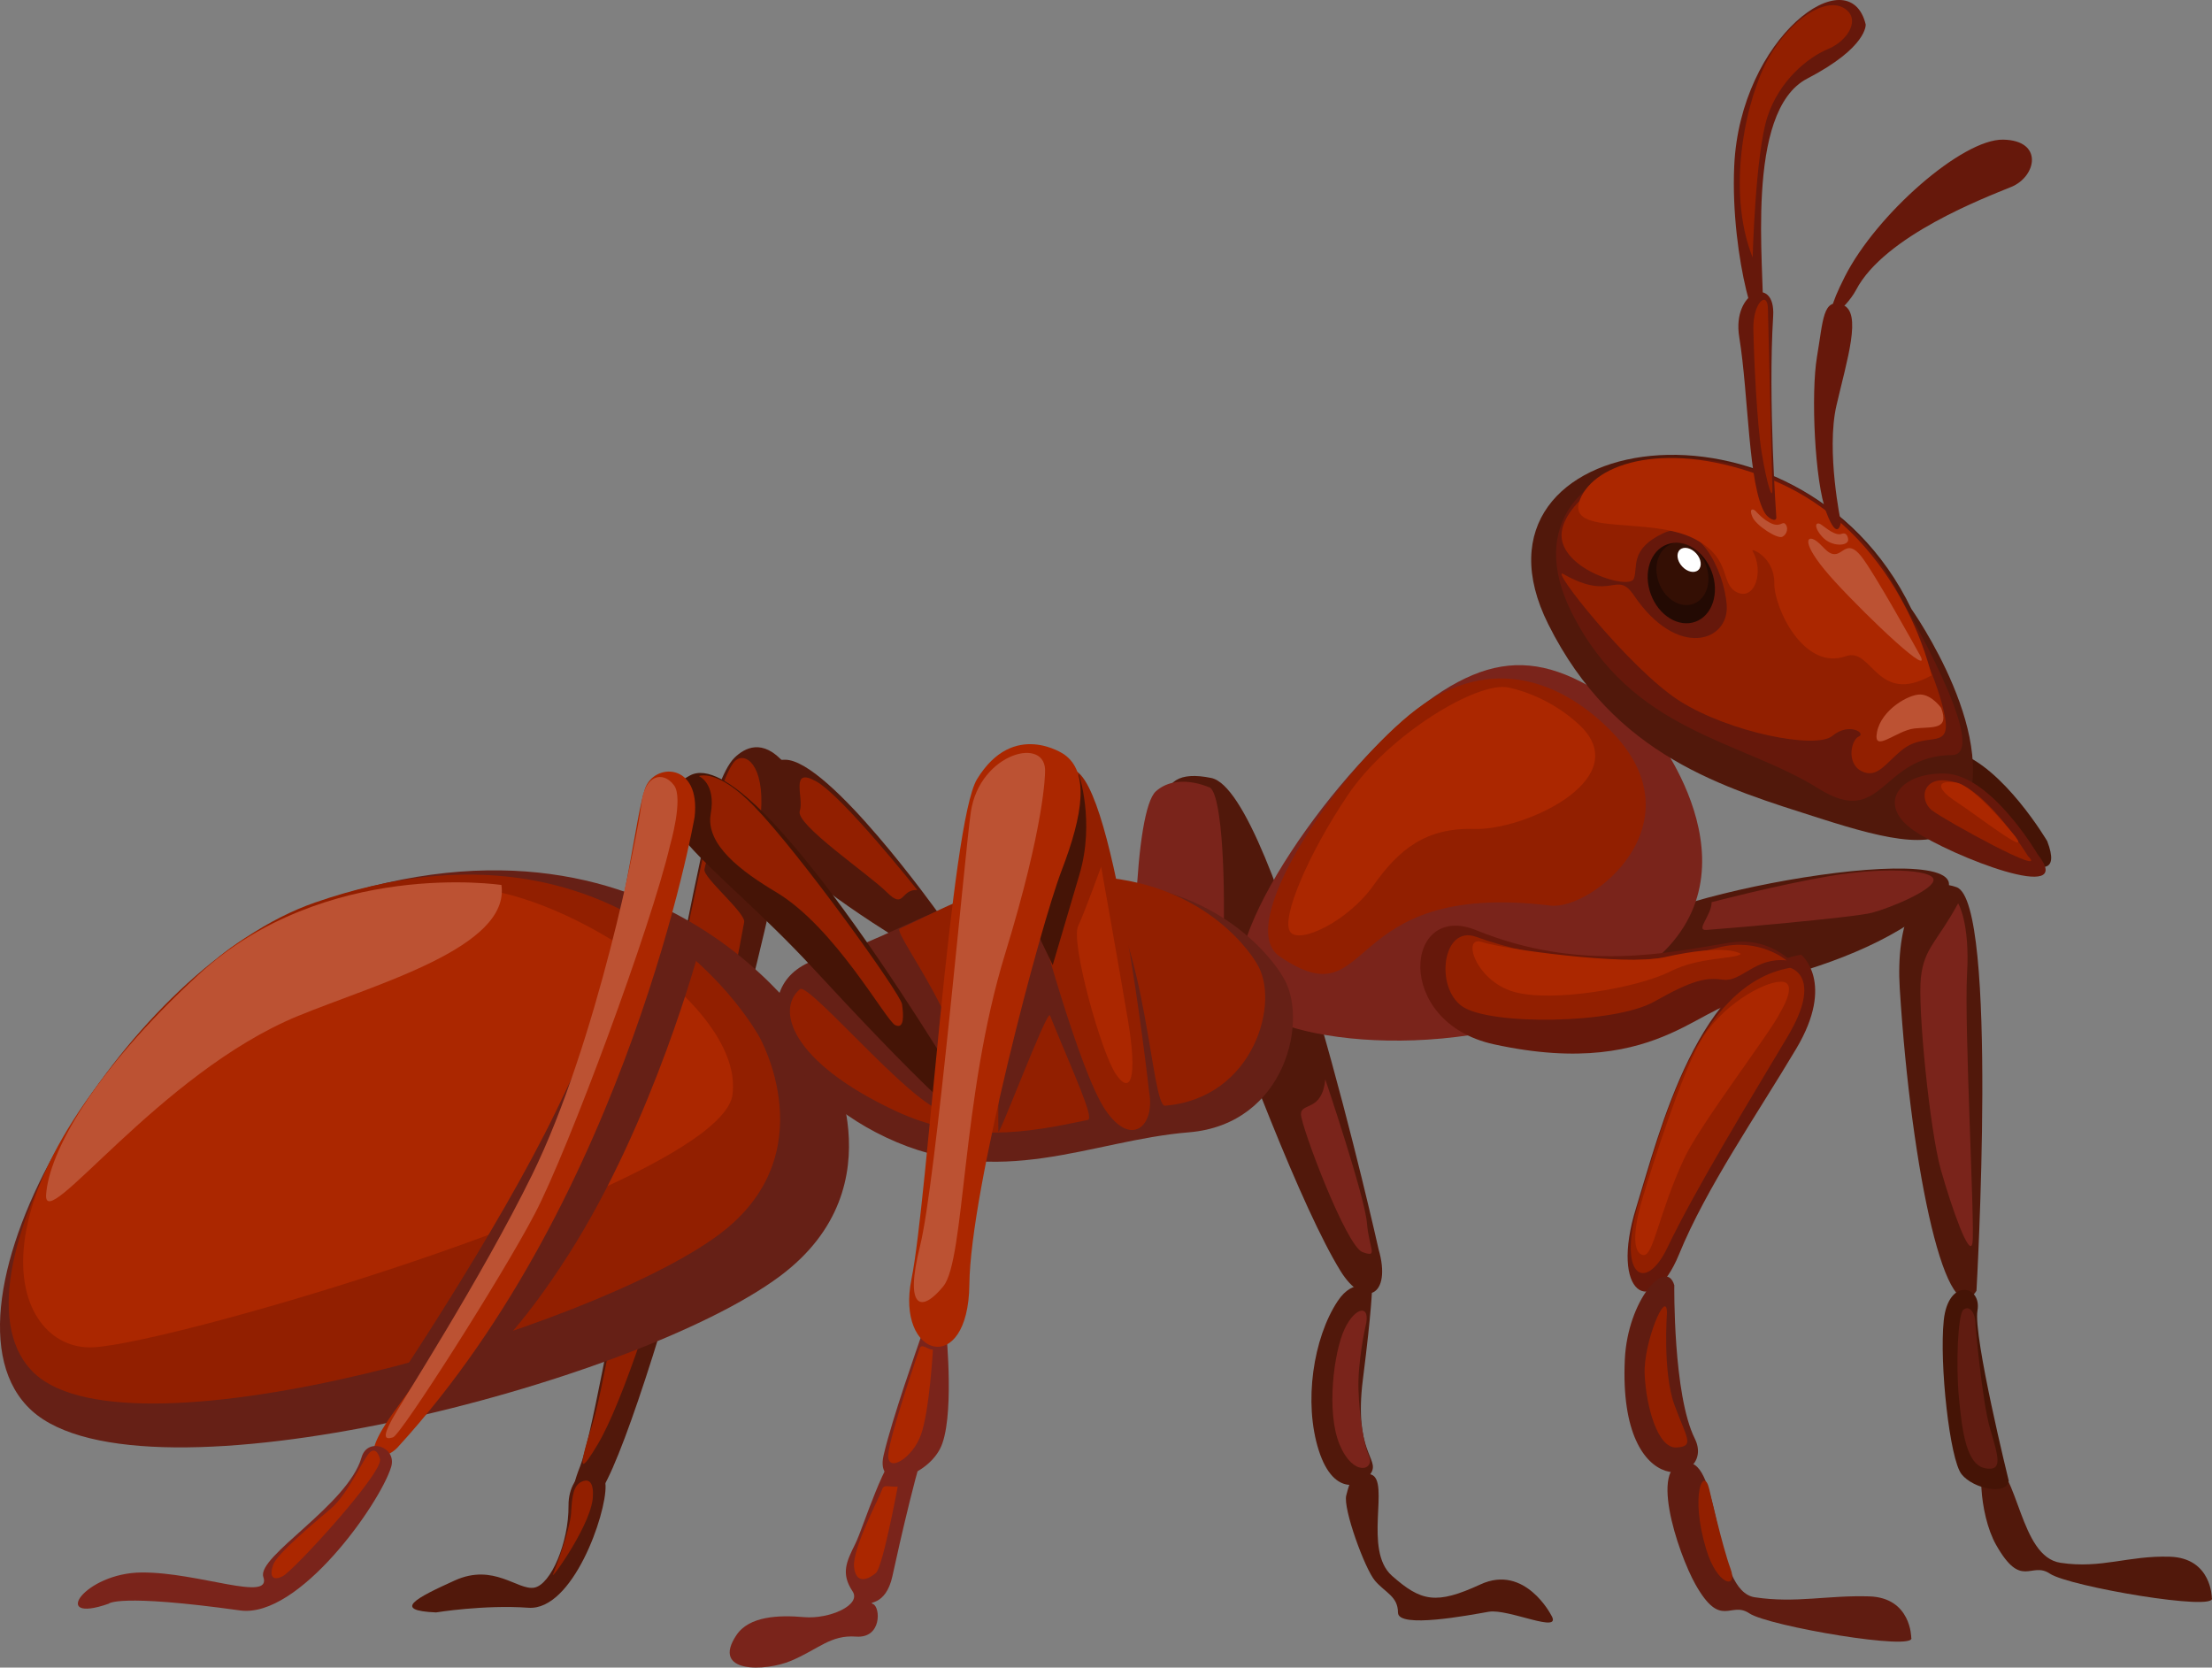 <?xml version="1.0" encoding="UTF-8"?>
<svg id="Layer_2" data-name="Layer 2" xmlns="http://www.w3.org/2000/svg" width="1326.59" height="1000" viewBox="0 0 1326.59 1000">
  <rect x="0" y="0" width="1326.59" height="1000" fill="#808080" stroke="none"/>
  <defs>
    <style>
      .cls-1 {
        fill: #230a03;
      }

      .cls-2 {
        fill: #fff;
      }

      .cls-3 {
        opacity: .51;
      }

      .cls-3, .cls-4 {
        fill: #451406;
      }

      .cls-5 {
        fill: #921f00;
      }

      .cls-6 {
        fill: #7a241b;
      }

      .cls-7 {
        fill: #51180b;
      }

      .cls-8 {
        fill: #66180b;
      }

      .cls-9 {
        fill: #662016;
      }

      .cls-10 {
        fill: #bc5233;
      }

      .cls-11 {
        fill: #ab2700;
      }

      .cls-12 {
        fill: #601c11;
      }
    </style>
  </defs>
  <g id="Layer_1-2" data-name="Layer 1">
    <g>
      <path class="cls-7" d="M562.47,547.21s-65.44-91.62-91.62-91.62-19.04,24.99-7.14,47.59c11.9,22.61,82.1,64.25,82.1,64.25l16.66-20.23Z"/>
      <path class="cls-7" d="M427.24,483.04s5.97-21.6,13.28-28.68c5.95-5.76,16.74-11.98,29.92,3.29,13.18,15.28-19.73,130.36-45.63,236.37-19.03,77.92-49,174.36-63.42,198.38-8.72,14.52-26.32,19.19-13.47-13.15,11.89-29.91,50.15-270.45,79.31-396.22Z"/>
      <path class="cls-5" d="M424.6,500.66s8.9-37.24,16.21-44.32c5.95-5.76,17.75,1.98,15.57,30.74-.61,8.02-29.61,9.47-33.91,34.31-.85,4.9,24.83,26.12,23.83,31.57-6.63,36.27-16.58,84.47-30.12,139.88-19.03,77.92-43.35,149.38-57.77,173.39-8.72,14.52-13.52,20.37-2.97-12.79,10.41-32.72,40-227.01,69.16-352.78Z"/>
      <path class="cls-7" d="M826.76,749.11s-61.28-274.57-100.32-282.58c-39.04-8.01-31.3,24.75-13.01,76.06,31.75,89.05,67.69,182.5,90.43,219.46,14.37,23.35,31.08,15.08,22.89-12.95Z"/>
      <path class="cls-6" d="M724.73,471.96s-19.09-8.68-31.58,2.63c-12.49,11.3-16.31,109.51-7.98,172.87,1.79,13.62,15.17,41.05,30.64,27.07,21.19-19.15,23.55-201.13,8.92-202.57Z"/>
      <path class="cls-4" d="M1227.76,504.39s-26.18-44.43-54.07-53.38c-27.9-8.95-10.64,30.08-.94,38.19,9.7,8.11,70.01,54.38,55.01,15.19Z"/>
      <path class="cls-7" d="M990.21,600.6s118.02-10.51,171.93-59.79c47.44-43.37-170.93-6.63-192.55,20.97-21.63,27.6-24.68,44.05,20.63,38.81Z"/>
      <path class="cls-6" d="M991.9,439.71s71.14,89.12-9.73,143.7c-80.88,54.58-199.14,46.02-231.34,21.56-32.2-24.46,40.49-131.55,94.67-176.14,54.18-44.59,88.68-38.13,146.41,10.88Z"/>
      <path class="cls-9" d="M495,631.09s-89.88-162.56-301.28-90.97c-120.94,40.96-241.31,245.16-174.7,305.77,66.62,60.61,362.27-16.02,448.84-80.7,72.87-54.44,27.14-134.1,27.14-134.1Z"/>
      <path class="cls-5" d="M455.33,621.65s-78.79-145.51-266.4-80.44c-110.91,38.47-226.72,229.19-167.82,282.78,58.9,53.59,333.68-26.58,410.22-83.77,64.43-48.14,24-118.58,24-118.58Z"/>
      <path class="cls-9" d="M769.13,585.37s-30.47-54.68-111.15-56.9c-80.67-2.22-116.17,33.21-164.99,45.97s-29.43,75.68,38.61,107.74c68.04,32.06,122.63,1.63,181.36-3.16,58.73-4.8,72.35-68.95,56.17-93.65Z"/>
      <path class="cls-5" d="M753.54,577.5s-27.84-49.96-101.55-51.98c-52.67-1.45-82.41,17.79-112.43,31.36-5.28,2.39,59.79,82.69,30.34,108.87-11.84,10.52-84.48-77.31-90.13-72.58-14.58,12.2-5.41,43.49,56.75,72.78,42.66,20.11,79.54,13.32,115.82,5.66,4.17-.88-7.78-26.09-22.65-62.68-1.65-4.06-30.88,73.91-30.94,69.6-2.08-152.59,56.84-151.27,59.49-148.43,29.15,31.23,32.28,133.63,40.45,132.96,53.65-4.38,69.62-63.01,54.84-85.57Z"/>
      <path class="cls-7" d="M1146.29,365.13s57.14,80.67,29.34,126.74c-11.6,19.22-42.44,12.22-83.86-1.03-57.88-18.52-123.51-36.98-163.23-116.48-58.61-117.29,150.34-148.98,217.75-9.23Z"/>
      <path class="cls-8" d="M1140.02,358.83s55.16,93.71,30.6,93.96c-43.16,.45-41.12,44.43-80.05,20.07-46.73-29.24-112.03-33.54-148.07-105.66-53.16-106.39,136.37-135.14,197.52-8.37Z"/>
      <path class="cls-8" d="M1222.04,512.31s-27.86-47.75-55.63-48.44c-27.77-.69-41.23,18.7-18.65,34.18,22.58,15.48,98.68,44.96,74.28,14.26Z"/>
      <path class="cls-5" d="M965.46,437.68c55.39,55.39-10.79,108.4-35.63,105.37-128.05-15.62-104.41,70.05-162.45,30.43-27.44-18.73,33.27-108.09,77.79-144.74,44.52-36.64,88.5-22.87,120.3,8.94Z"/>
      <path class="cls-7" d="M261.57,966.91s28.79-4.71,55.33-2.79c26.54,1.92,46.82-56.17,46.27-73.2-.55-17.03-22.39-10.12-22.21,11.99,.18,22.1-10.61,47.32-20.53,49.15-9.91,1.83-24.26-14.92-47.71-4.3-23.44,10.62-37.76,18.08-11.17,19.16Z"/>
      <path class="cls-4" d="M581.99,661.57s-128.23-218.64-168.3-196.48c-40.07,22.15,14.33,51.04,74.12,115.74,49.67,53.74,118.68,125.46,94.18,80.74Z"/>
      <path class="cls-11" d="M129.08,575.92s49.08-49.08,154.29-43.15c57.22,3.22,162.96,70.92,155.92,123.66-7.04,52.74-333.62,149.16-383.54,151.52-49.92,2.36-84.32-92.23,73.33-232.03Z"/>
      <path class="cls-6" d="M482.16,969.74c-15.17-1.32-32.81-.62-40.45,10.71-15.61,23.12,17.25,22.01,32.72,15.47,16.72-7.08,23.59-15.62,39.01-14.5,15.43,1.12,14.59-17.47,10.26-19.46-4.33-1.99,7.47,1.8,11.51-16.81,4.03-18.62,16.14-72.23,22.5-86.05,6.37-13.83-3.92-.15-15.62,6.99-11.7,7.14-23.97,49.25-29.2,59.8-5.24,10.55-8.72,17.69-1.58,28.39,5.49,8.23-13.98,16.79-29.15,15.47Z"/>
      <path class="cls-8" d="M1080.19,572.49s20.77,16.54-2.93,56.36c-23.7,39.81-53.97,83.4-70.31,123.35-16.34,39.95-41.77,23.67-25.73-27.91,14.14-45.48,36.86-140.86,98.98-151.8Z"/>
      <path class="cls-12" d="M1146.22,981.99s-.03-23.92-25.18-24.69c-25.15-.77-43.95,4.24-68.66,.54-24.71-3.69-20.42-78.25-39.26-80.61-26.18-3.27-6.75,54.45,3.72,72.96,15.29,27.04,20.82,9.59,32.3,17.29,11.48,7.7,100.79,22.91,97.08,14.51Z"/>
      <path class="cls-7" d="M1326.48,958.2s-.03-23.92-25.18-24.69-40.8,7.35-65.51,3.66c-24.71-3.69-24.81-55.09-42.44-62.15-7.95-3.18-6.72,32.87,3.75,51.38,15.29,27.04,20.82,9.59,32.3,17.29,11.48,7.7,100.79,22.91,97.08,14.51Z"/>
      <path class="cls-12" d="M1004.12,770.78s-.82,65.57,12.3,91.93c13.12,26.37-46.14,40.84-41.97-47.5,1.67-35.46,24.82-61.42,29.68-44.43Z"/>
      <path class="cls-7" d="M1185.34,774.02s13.32-232.83-11.9-241.98c-25.22-9.15-36.5,22.67-34.11,60.73,6.99,111.1,28.47,209.28,46.01,181.25Z"/>
      <path class="cls-5" d="M689.19,655.04s-22.01-200.48-48.19-193.34c-26.18,7.14-32.13,39.26-24.99,65.44,7.14,26.18,31.53,116.01,47,138.61,15.47,22.61,29.75,9.52,26.18-10.71Z"/>
      <path class="cls-4" d="M646.95,464.07s9.82,28.56,.45,60.23c-9.37,31.68-16.06,54.43-16.06,54.43l-11.6-24.09,27.22-90.57Z"/>
      <path class="cls-6" d="M567.49,799.01s5.26,52.58-3.76,69.86c-9.01,17.28-39.06,26.29-33.8,3.76,5.26-22.53,20.28-64.6,22.53-71.36s15.02-9.76,15.02-2.25Z"/>
      <path class="cls-7" d="M822.83,772.8s0,11.22-5.48,54.48c-5.48,43.26,9.75,47.27,5.13,55.68-4.62,8.41-22.33,15.68-31.57-13.16-9.24-28.84-3.27-67.52,11.3-89.53,9.78-14.78,20.61-7.46,20.61-7.46Z"/>
      <path class="cls-7" d="M930.29,968.57s-15.71-30.78-42.4-18.46c-26.69,12.32-35.63,10.25-53.08-5.15-17.45-15.4-1.06-56.58-12.36-60.68-11.29-4.11-13.02,4.79-15.07,12.49-2.05,7.7,11.09,43.97,17.25,51.16,6.16,7.19,13.77,9.35,13.77,19.1s42.61,1.54,54.42-.51c11.81-2.05,44.66,13.86,37.48,2.05Z"/>
      <path class="cls-5" d="M1115.74,326.96s39.24,54.2,49.91,99.1c6.11,25.7-9.75,11.53-24.8,23.55-9.87,7.88-14.94,17.49-24.32,12.88-9.38-4.61-6.42-18.78-1.8-20.81,4.62-2.03-5.88-8.67-15.8-.4-9.92,8.27-62.05-2.12-91.73-21.01-29.68-18.89-79.02-81.41-69.49-75.98,29.25,16.7,31.64-2.81,42.25,12.82,26.11,38.46,57.06,27.52,55.59,5.88-1.48-21.64-17.73-52.86-38.08-43.22-20.35,9.64-14.94,20.36-17.64,27.29-2.7,6.93-43.8-5.55-43.34-26.44,.47-20.88,43.36-52.39,87.55-41.26,44.19,11.13,71.58,22.21,91.7,47.59Z"/>
      <path class="cls-4" d="M1204.68,887.94s-21.42-86.86-18.74-102.03c2.68-15.17-17.55-19.93-20.23,5.95-2.68,25.88,3.57,83.29,10.71,92.21,7.14,8.92,27.37,12.79,28.26,3.87Z"/>
      <path class="cls-11" d="M949.76,437.3s-16.66-18.74-44.92-24.99c-18.77-4.15-72.28,28.56-96.37,64.25-24.09,35.69-40.16,74.07-34.8,82.1,5.35,8.03,34.8-6.25,49.97-27.66,15.17-21.42,31.23-34.8,60.68-33.91,29.45,.89,93.4-28.56,65.44-59.79Z"/>
      <path class="cls-11" d="M1158.35,405.03s-18.22-86.88-97.95-118.22c-59.8-23.51-104.16-9.56-112.9,12.89-8.74,22.45,42.68,9.26,69.55,23.87,21.99,11.95,14.23,26.6,24.71,31.64,10.49,5.04,16.43-12.23,9.24-24.97-1.04-1.84,13.27,4.04,13.08,19.29-.19,15.25,17.87,52.91,42.89,43.98,15.97-5.7,18.4,29.82,51.37,11.53Z"/>
      <ellipse class="cls-1" cx="1008.32" cy="349.69" rx="19.48" ry="24.69" transform="translate(-58.74 368.88) rotate(-20.16)"/>
      <ellipse class="cls-3" cx="1008.99" cy="344.24" rx="15.07" ry="19.1" transform="translate(-56.82 368.78) rotate(-20.16)"/>
      <path class="cls-2" d="M1008.73,339.59c3.04,3.37,7.42,4.38,9.78,2.25,2.36-2.13,1.81-6.59-1.23-9.96-3.04-3.37-7.42-4.38-9.78-2.25-2.36,2.13-1.81,6.59,1.23,9.96Z"/>
      <path class="cls-10" d="M300.71,530.7s-105.86-16.04-181.74,53.84c-63.95,58.9-89.53,106.79-91.32,131.77-1.78,24.99,67.82-72.88,151.11-107.08,46.52-19.11,127.31-41.05,121.96-78.53Z"/>
      <path class="cls-5" d="M1216.27,513.43s-23.16-38.03-43.22-44.17c-20.05-6.14-22.74,10.24-14.4,16.67s71.07,40.78,57.61,27.49Z"/>
      <path class="cls-11" d="M638.16,452.38s-30.28-21.03-52.21,14.85c-15.91,26.02-29.68,252.6-39.32,299.81-9.63,47.21,34.16,59.46,34.73,3.11,.57-56.35,42.4-214.46,55.36-248.24,12.97-33.78,16.57-59.03,1.44-69.53Z"/>
      <path class="cls-10" d="M626.72,463.48s.05,30.48-23.95,108.57c-26.32,85.67-23.95,183.23-37.03,199.29-13.09,16.06-23.5,13.98-13.98-24.09,9.52-38.07,26.97-236.98,30.49-260.42,5.35-35.69,46.25-45.96,44.47-23.35Z"/>
      <path class="cls-6" d="M794.78,647.16s23.65,70.05,24.99,86.11c1.34,16.06,7.14,21.12-2.68,17.55-9.82-3.57-36.88-75.55-36.88-82.69s12.79-1.34,14.58-20.97Z"/>
      <path class="cls-11" d="M1208.63,501.61s-24.51-30.66-35.57-32.34c-11.06-1.68-12.77,3.06,.1,11.49,12.87,8.43,45.14,33.64,35.47,20.85Z"/>
      <path class="cls-5" d="M419.1,465.41s10.41,4.16,7.14,22.61c-3.27,18.44,18.27,34.47,39.26,47,35.4,21.12,65.74,77.04,71.39,79.72,5.65,2.68,4.96-6.35,4.07-12.59-.89-6.25-60.68-89.63-88.64-118.58-22.38-23.17-33.22-18.14-33.22-18.14Z"/>
      <path class="cls-9" d="M419.7,568.18s-27.37,103.51-78.53,183.83c-51.16,80.31-83.29,86.26-83.29,86.26l-24.99-2.38s65.44-96.97,100.54-169.55c35.1-72.58,56.52-118.98,56.52-118.98,0,0,13.09,2.97,29.75,20.82Z"/>
      <path class="cls-11" d="M416.55,490.09s-39.5,226.45-178.2,377.99c-6.41,7.01-28.08,13.99-.78-23.26,133.2-181.75,137.64-337.26,149.26-371.83,5.27-15.67,33.55-16,29.73,17.1Z"/>
      <path class="cls-6" d="M65.13,961.71s5.21-6.25,78.83,4.02c35.35,4.93,83.91-64.15,90.61-86.01,3.68-12-14.17-18.25-17.74-5.76-8.15,28.51-63.06,59.49-58.9,71.69,5.26,15.4-38.58-2.84-72.88-2.68-34.53,.16-55.48,31.23-19.93,18.74Z"/>
      <path class="cls-10" d="M401.85,506.91s8.22-28.18,2.38-35.99c-6.74-9.02-17.75-6.05-19.53,10.91-1.78,16.95-26.87,143.87-65.54,222.59-30.74,62.58-79.12,137.42-84.48,147.54-5.35,10.11-3.72,11.45,1.04,9.96,4.76-1.49,64.99-95.78,85.07-134.15,20.08-38.37,69.75-172.23,81.06-220.86Z"/>
      <path class="cls-11" d="M227.94,875.15s-1.78-7.93-5.95-4.36c-4.16,3.57-12.89,24.79-23.6,33.91-10.71,9.12-32.13,26.97-34.5,33.51-2.38,6.54-.79,10.31,5.75,6.94,6.54-3.37,59.49-61.08,58.3-70Z"/>
      <path class="cls-11" d="M559.5,809.42s-2.08,36.59-7.14,50.86c-5.06,14.28-20.52,23.5-19.63,11.9s17.55-59.79,18.74-63.36c1.19-3.57,4.46,.3,8.03,.59Z"/>
      <path class="cls-8" d="M1118.9,14.69s1.21,13.63-35.06,32.44c-37.96,19.7-25.45,115.32-26.59,140.97-1.15,25.65-19.67-33.4-17.2-88.51,3.47-77.36,69.12-125.38,78.86-84.9Z"/>
      <path class="cls-8" d="M1065.32,310.51s-5.06-70.65-1.91-120.86c1.58-25.17-24.86-15.23-20.36,12.39,5.72,35.12,5.35,89.22,15.46,105.74,1.72,2.81,6.41,5.68,6.8,2.73Z"/>
      <path class="cls-8" d="M1201.31,83.74c-24.41-.44-75.95,44.75-94.87,82.04-18.92,37.29,1.09,18.75,6.71,8.04,17.11-32.6,77.94-55.52,93.07-61.74,15.13-6.21,19.51-27.9-4.9-28.34Z"/>
      <path class="cls-8" d="M1104.03,313.2s-8.99-42.63-2.66-70.06c6.33-27.44,15.59-55.92,3.69-60.35-11.9-4.43-11.62,9.09-15.36,31.07-3.73,21.97-1.43,74.82,5.59,93.38,7.02,18.55,8.73,5.97,8.73,5.97Z"/>
      <path class="cls-10" d="M1053.02,306.6s4.72,5.51,9.85,7.5,6.11-1.77,7.9,.2c1.79,1.97,1.16,6.04-1.83,7.58-3,1.55-15.86-6.81-18.01-11.95-2.15-5.14,.39-5.11,2.1-3.33Z"/>
      <path class="cls-10" d="M1150.9,391.92s-27.2-49.31-35.02-58.74c-7.82-9.43-10.43-1.08-15.4-.89-4.97,.19-7.61-6.15-12.57-8.72-4.96-2.57-7.33,3.53,12.69,25.36,20.02,21.83,60.45,60.12,50.31,42.98Z"/>
      <path class="cls-10" d="M1108.38,323.46s-.3-4.69-3.92-3.33c-3.61,1.36-8.79-3.1-12.13-5.46-3.34-2.36-5.13,.88,.49,7.21,5.62,6.34,15.98,5.69,15.56,1.58Z"/>
      <path class="cls-10" d="M1164.17,424.53s-5.54-7.9-12.5-8.06c-6.96-.16-23.33,9.11-25.97,22.45-2.64,13.34,11.54-.94,22.52-2.09,10.98-1.15,20.95,1.13,15.96-12.3Z"/>
      <path class="cls-5" d="M1060.26,184.62s2.37,98.91,2.68,107.97-3.28-2.23-6.33-20.65c-3.05-18.42-4.81-59-5.07-74.74-.26-15.74,8.29-22.95,8.72-12.57Z"/>
      <path class="cls-5" d="M1051.11,154.41s1.65-62.08,8.81-84.18c7.17-22.11,24.52-35.94,36.48-40.86,11.97-4.92,20.12-18.5,9.13-24.7-11-6.19-31.26,6.51-44.55,29.59-13.29,23.08-26.35,78.8-9.88,120.15Z"/>
      <path class="cls-5" d="M999.73,787.11s-2.68,35.69,4.46,55.33c7.14,19.63,12.49,24.99,1.19,25.58-11.3,.59-18.14-24.69-19.04-43.73-.89-19.04,13.09-52.05,13.39-37.18Z"/>
      <path class="cls-6" d="M818.88,795.54s-4.76,21.42-4.16,37.88c.59,16.46,2.97,31.93,6.35,40.06,3.37,8.13-9.52,12.29-17.65-7.14-8.13-19.43-3.57-55.52,2.97-69.41,6.54-13.88,16.06-14.87,12.49-1.39Z"/>
      <path class="cls-6" d="M1174.34,541.71s7.14,11.3,5.35,42.24c-1.78,30.94,4.76,150.81,3.27,161.22-1.49,10.41-12.49-20.72-19.04-43.92-6.54-23.2-13.98-97.37-11.9-115.21,2.08-17.85,9.52-20.82,22.31-44.32Z"/>
      <path class="cls-6" d="M1026.5,541.01s39.26-10.31,70.79-15.67c31.53-5.35,61.28-3.97,62.27,1.98,.99,5.95-25.58,17.05-36.88,20.03-11.3,2.97-92.61,9.92-99.35,10.31-6.74,.4,3.17-8.73,3.17-16.66Z"/>
      <path class="cls-5" d="M550.13,533.68s-44.62-56.22-60.68-65.14c-16.06-8.92-7.14,9.82-9.82,17.85s41.49,37.93,52.2,48.63,8.03-1.78,18.29-1.34Z"/>
      <path class="cls-11" d="M538.38,891.51s-8.92,48.19-13.09,51.76c-4.16,3.57-11.9,7.44-13.09-3.57-1.19-11.01,15.47-42.24,16.66-46.11,1.19-3.87,3.57-1.78,9.52-2.08Z"/>
      <path class="cls-5" d="M355.59,896.12s.74-9.96-5.65-8.03c-6.4,1.93-6.84,9.67-7.44,19.19-.59,9.52-8.92,32.27-10.86,36.88-1.93,4.61,24.54-31.83,23.95-48.04Z"/>
      <path class="cls-5" d="M1025.01,892.7s8.03,35.1,12.79,47.89c4.76,12.79-7.95,10.47-14.58-11.6-9.82-32.72-1.49-49.97,1.78-36.29Z"/>
      <path class="cls-12" d="M1184.75,794.79s3.97,45.61,8.73,61.87c4.76,16.26,8.13,25.98-2.97,23.8-11.1-2.18-13.68-21.42-15.67-42.04-1.98-20.62-.59-50.17,2.58-52.95,3.17-2.78,7.34,.59,7.34,9.32Z"/>
      <path class="cls-8" d="M1088.11,595.54s-14.76-36.03-51.07-30.22c-35.38,5.66-88.38,18.23-151.83-7.54-42.83-17.4-49.81,55.22,10.7,68.45,103.69,22.67,126.55-31.42,156.54-25.72,21.72,4.13,38.02,3.38,35.66-4.96Z"/>
      <path class="cls-5" d="M1071.46,575.94s-16.47-14.01-40.66-7.77c-56.06,14.47-109,6.85-145.59-6.39-20.08-7.27-24.88,30.29-8.22,41.76,16.66,11.47,91.08,10.58,114.94-2.83,23.86-13.41,30.97-14.57,41.71-13.2,10.73,1.37,19.02-13.61,37.82-11.58Z"/>
      <path class="cls-5" d="M1073.57,580.36s20.12,4.93-1.46,41.17c-21.57,36.24-55.22,91.27-72.18,126.72-13.29,27.76-31.05,17.24-16.45-29.71,12.87-41.4,33.55-128.21,90.09-138.17Z"/>
      <path class="cls-11" d="M1067.55,607.25s11.6-18.54,.59-18.54-36.59,14.87-48.48,35.99c-11.9,21.12-29.15,75.55-34.8,94.59-5.65,19.04-5.65,32.42,.6,33.31,6.25,.89,8.92-24.19,24.59-57.9,9.66-20.78,52.45-76.45,57.51-87.45Z"/>
      <path class="cls-11" d="M1044.05,572.05s-7.83-6.64-46.4,2.08c-22.61,5.11-96.67-5.06-108.87-9.22-12.2-4.16-4.16,22.9,18.74,29.75,22.9,6.84,74.66-2.22,94.39-12.2,17.45-8.82,38.27-7.14,42.14-10.41Z"/>
      <path class="cls-11" d="M660.37,519.78s-9.37,25.88-13.83,35.69c-4.46,9.82,13.83,75.85,22.76,88.79,8.92,12.94,12.94,1.78,7.14-32.57-5.8-34.36-16.06-91.91-16.06-91.91Z"/>
    </g>
  </g>
</svg>